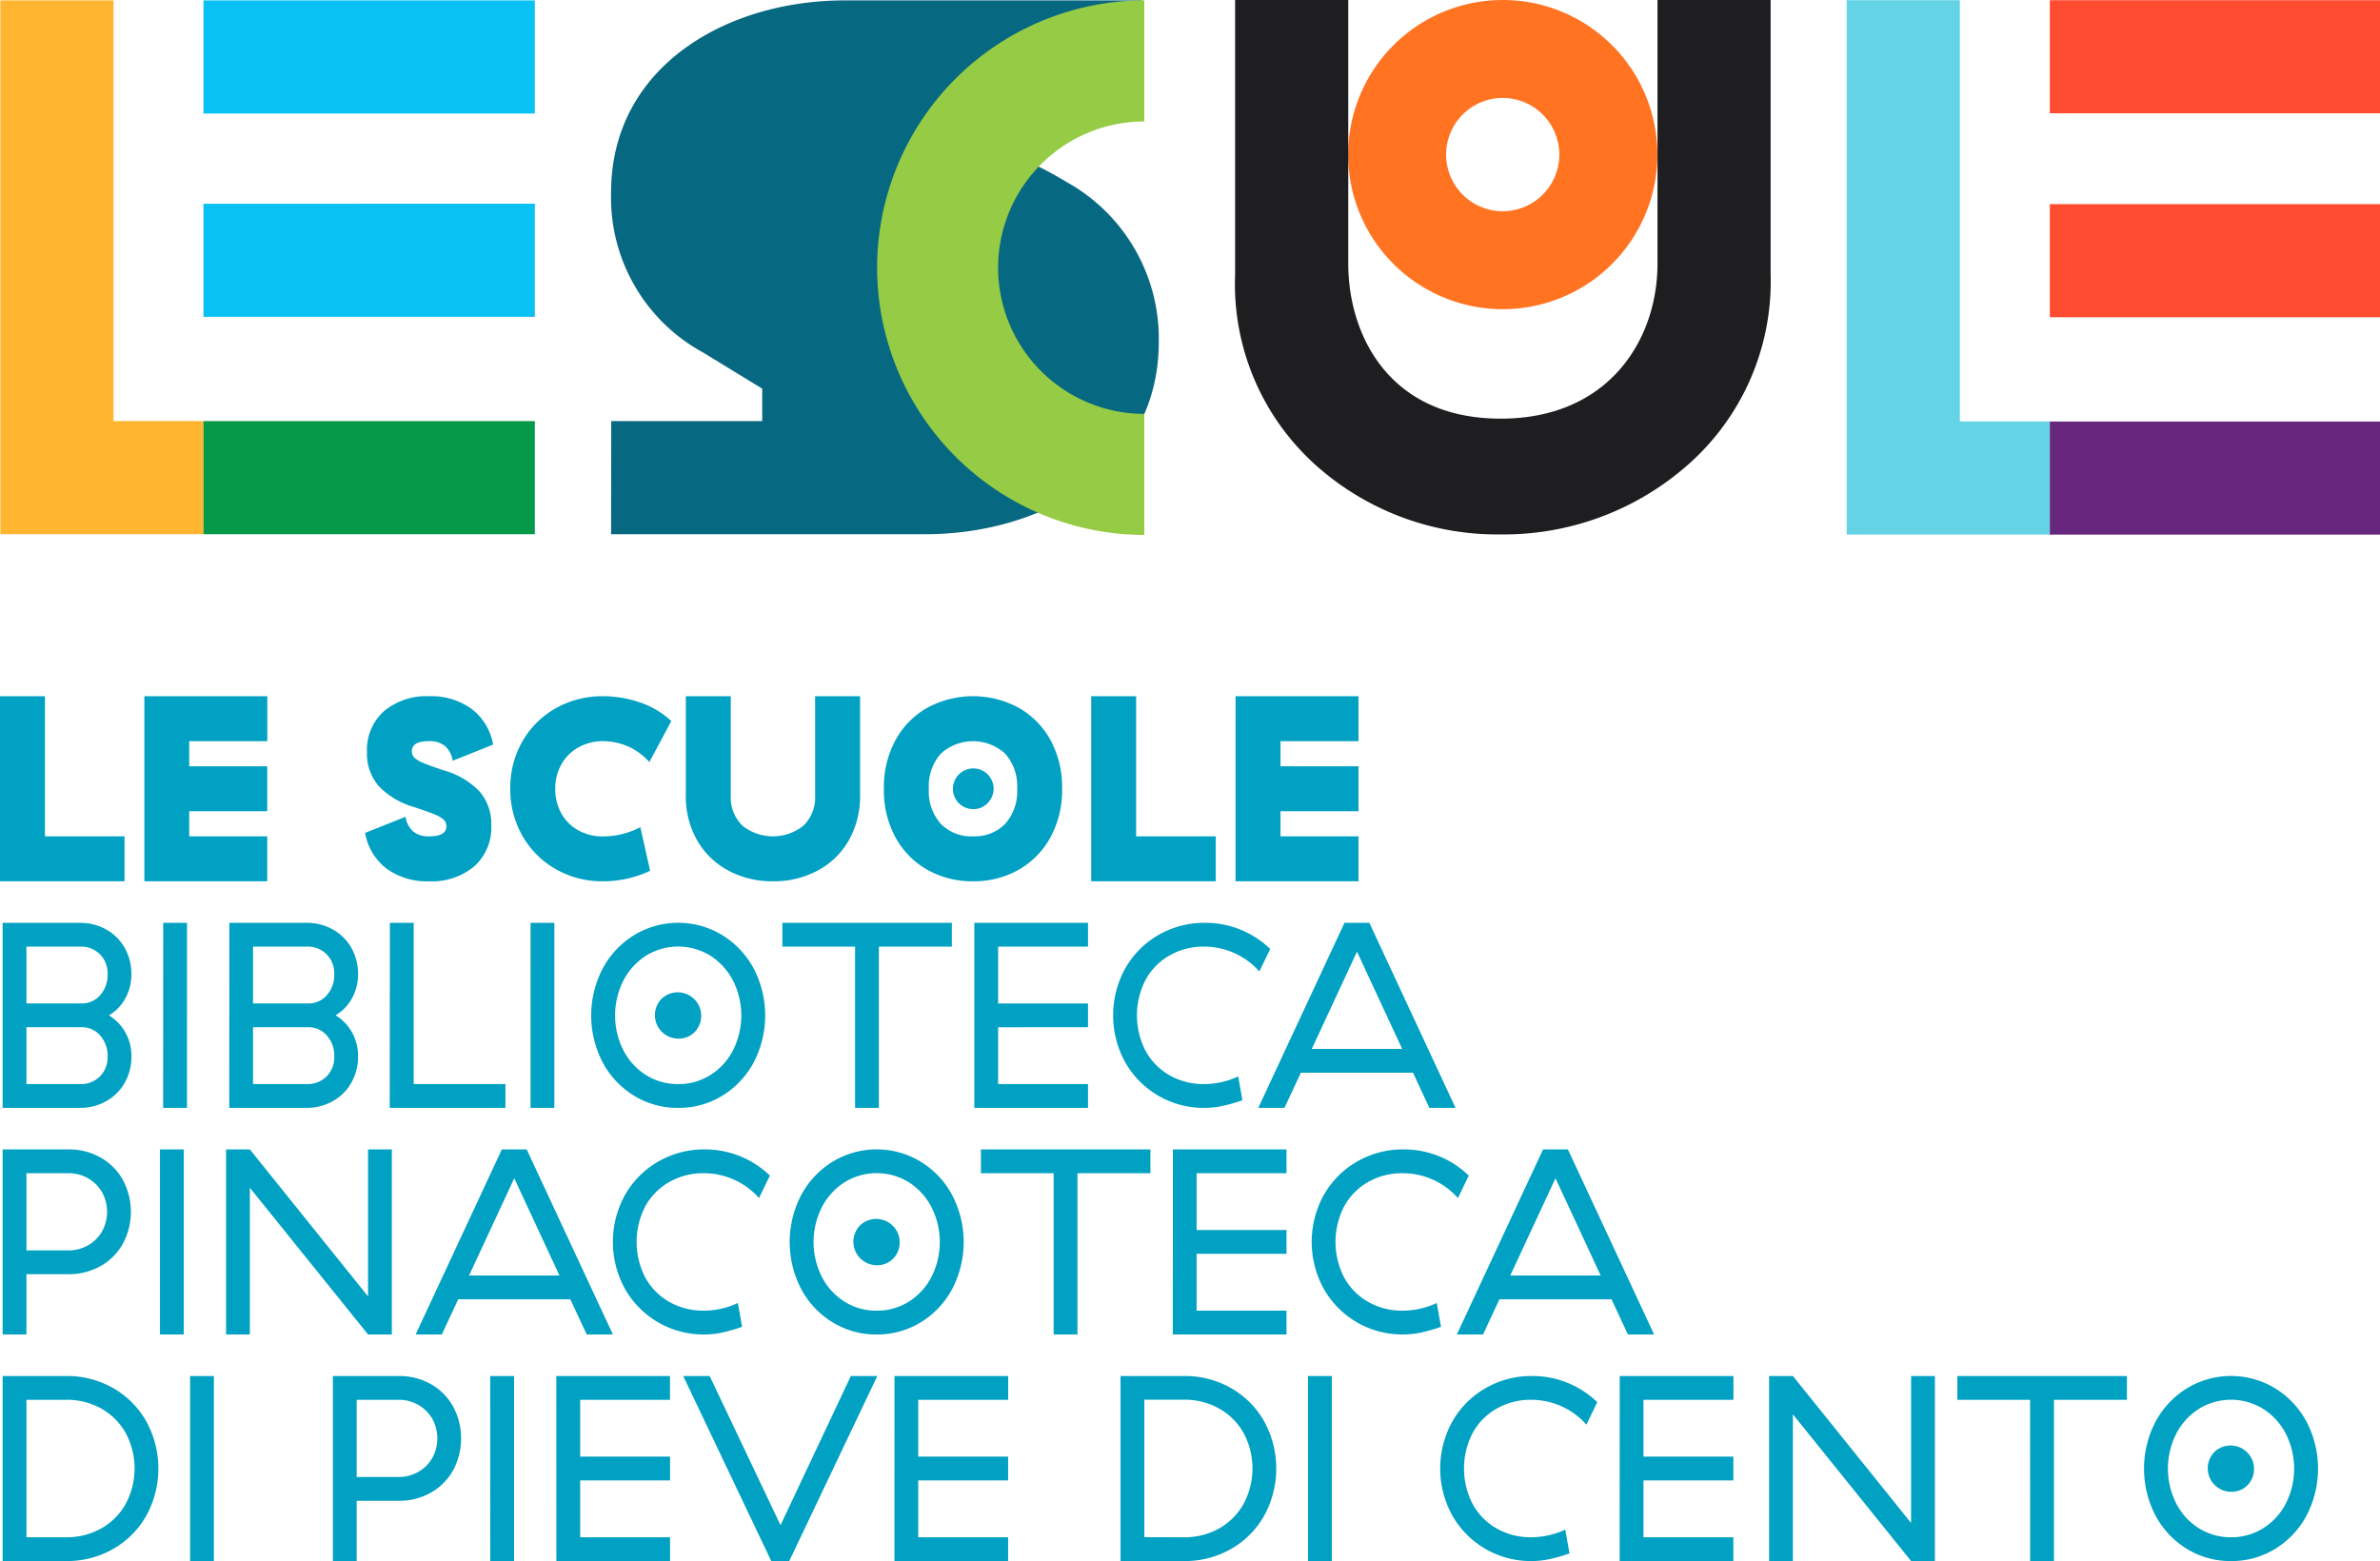 <svg xmlns="http://www.w3.org/2000/svg" xmlns:xlink="http://www.w3.org/1999/xlink" width="126.02" height="82.672" viewBox="0 0 126.02 82.672">
  <defs>
    <clipPath id="clip-path">
      <path id="Tracciato_234" data-name="Tracciato 234" d="M0-11H126v-28.33H0Z" transform="translate(0 39.328)" fill="none"/>
    </clipPath>
  </defs>
  <g id="Raggruppa_1937" data-name="Raggruppa 1937" transform="translate(-15.98 -40.328)">
    <g id="Raggruppa_1532" data-name="Raggruppa 1532" transform="translate(16 79.656)">
      <g id="Raggruppa_1525" data-name="Raggruppa 1525" transform="translate(0 -39.307)">
        <path id="Tracciato_222" data-name="Tracciato 222" d="M0,0V28.27H10.754v-5.99H5.99V0Z" fill="#ffb52f"/>
      </g>
      <path id="Tracciato_223" data-name="Tracciato 223" d="M14.929-2.379H32.474v-5.99H14.929Z" transform="translate(-4.175 -8.658)" fill="#059949"/>
      <path id="Tracciato_224" data-name="Tracciato 224" d="M14.929-18.36H32.474v-5.99H14.929Z" transform="translate(-4.175 -4.189)" fill="#09c1f3"/>
      <path id="Tracciato_225" data-name="Tracciato 225" d="M14.929-33.308H32.474V-39.3H14.929Z" transform="translate(-4.175 -0.008)" fill="#09c1f3"/>
      <g id="Raggruppa_1526" data-name="Raggruppa 1526" transform="translate(97.763 -39.318)">
        <path id="Tracciato_226" data-name="Tracciato 226" d="M0,0V28.3H10.754v-5.99H5.99V0Z" fill="#63d3e5"/>
      </g>
      <path id="Tracciato_227" data-name="Tracciato 227" d="M150.646-2.349h17.483v-5.99H150.646Z" transform="translate(-42.129 -8.666)" fill="#68277f"/>
      <path id="Tracciato_228" data-name="Tracciato 228" d="M150.646-18.33h17.483v-5.99H150.646Z" transform="translate(-42.129 -4.197)" fill="#ff4c30"/>
      <path id="Tracciato_229" data-name="Tracciato 229" d="M150.646-33.324h17.483v-5.99H150.646Z" transform="translate(-42.129 -0.004)" fill="#ff4c30"/>
      <g id="Raggruppa_1531" data-name="Raggruppa 1531" transform="translate(0 -39.328)" clip-path="url(#clip-path)">
        <g id="Raggruppa_1527" data-name="Raggruppa 1527" transform="translate(71.362 0)">
          <path id="Tracciato_230" data-name="Tracciato 230" d="M-6.357-3.179a8.188,8.188,0,0,0-8.187-8.187,8.188,8.188,0,0,0-8.188,8.187,8.188,8.188,0,0,0,8.188,8.187A8.188,8.188,0,0,0-6.357-3.179m-5.193,0a3,3,0,0,1-2.994,3,3,3,0,0,1-3-3,3,3,0,0,1,3-3,3,3,0,0,1,2.994,3" transform="translate(22.733 11.366)" fill="#ff7321"/>
        </g>
        <g id="Raggruppa_1528" data-name="Raggruppa 1528" transform="translate(65.375 0)">
          <path id="Tracciato_231" data-name="Tracciato 231" d="M-5.46-10.987a14.41,14.41,0,0,1-9.6-3.5,12.878,12.878,0,0,1-4.461-10.271v-14.53h5.991v13.962c0,3.721,2.114,8.208,8.074,8.208,5.73,0,8.3-4.193,8.3-8.208V-39.289h5.99v14.53A12.936,12.936,0,0,1,4.264-14.51,14.737,14.737,0,0,1-5.46-10.987" transform="translate(19.525 39.289)" fill="#1e1d1f"/>
        </g>
        <g id="Raggruppa_1529" data-name="Raggruppa 1529" transform="translate(32.336 0.021)">
          <path id="Tracciato_232" data-name="Tracciato 232" d="M-8.04-2.3l5.269.065L-.623-8.215H-16.388c-6.262,0-12.363,3.517-12.363,10.176a9.34,9.34,0,0,0,4.87,8.47l3.133,1.916v1.718h-7.994l-.009,5.99h16.639C-5.851,20.056.25,16.54.25,9.88a9.488,9.488,0,0,0-4.87-8.47,20.025,20.025,0,0,0-3.5-1.69Z" transform="translate(28.751 8.215)" fill="#076981"/>
        </g>
        <g id="Raggruppa_1530" data-name="Raggruppa 1530" transform="translate(46.422 0.021)">
          <path id="Tracciato_233" data-name="Tracciato 233" d="M-5.5-10.99A14.17,14.17,0,0,1-19.649-25.144,14.17,14.17,0,0,1-5.5-39.3v6.412a7.751,7.751,0,0,0-7.742,7.742A7.751,7.751,0,0,0-5.5-17.4Z" transform="translate(19.649 39.299)" fill="#95cb45"/>
        </g>
      </g>
    </g>
    <path id="Tracciato_562" data-name="Tracciato 562" d="M.98,4.2H3.36v7.42H7.574V14H.98Zm7.644,0h6.51V6.58H11V7.91h4.13v2.38H11v1.33h4.13V14H8.624ZM23.7,14a3.619,3.619,0,0,1-2.261-.679,3.009,3.009,0,0,1-1.127-1.883l2.142-.854a1.306,1.306,0,0,0,.4.777,1.282,1.282,0,0,0,.861.259q.9,0,.9-.532a.464.464,0,0,0-.133-.343,1.581,1.581,0,0,0-.476-.28q-.343-.147-1.113-.4A4.173,4.173,0,0,1,21.035,8.96a2.615,2.615,0,0,1-.623-1.806,2.737,2.737,0,0,1,.9-2.163A3.486,3.486,0,0,1,23.7,4.2a3.619,3.619,0,0,1,2.261.679A3.009,3.009,0,0,1,27.09,6.762l-2.142.854a1.306,1.306,0,0,0-.4-.777,1.282,1.282,0,0,0-.861-.259q-.9,0-.9.532a.464.464,0,0,0,.133.343,1.581,1.581,0,0,0,.476.28q.343.147,1.113.4A4.173,4.173,0,0,1,26.369,9.24a2.615,2.615,0,0,1,.623,1.806,2.737,2.737,0,0,1-.9,2.163A3.486,3.486,0,0,1,23.7,14Zm9.212,0a4.936,4.936,0,0,1-2.506-.644,4.707,4.707,0,0,1-1.764-1.764A4.936,4.936,0,0,1,28,9.086a4.9,4.9,0,0,1,.644-2.5,4.67,4.67,0,0,1,1.764-1.75A4.979,4.979,0,0,1,32.914,4.2a5.98,5.98,0,0,1,1.953.329,4.539,4.539,0,0,1,1.659.987l-1.162,2.17A3.264,3.264,0,0,0,32.928,6.58a2.654,2.654,0,0,0-1.309.322,2.333,2.333,0,0,0-.91.9,2.571,2.571,0,0,0-.329,1.3,2.615,2.615,0,0,0,.322,1.3,2.285,2.285,0,0,0,.9.9,2.654,2.654,0,0,0,1.309.322,4.261,4.261,0,0,0,1.974-.49l.518,2.31A5.784,5.784,0,0,1,32.914,14Zm9,0a4.9,4.9,0,0,1-2.366-.567,4.166,4.166,0,0,1-1.652-1.6,4.678,4.678,0,0,1-.6-2.394V4.2h2.38V9.436a2.088,2.088,0,0,0,.616,1.617,2.589,2.589,0,0,0,3.234,0,2.088,2.088,0,0,0,.616-1.617V4.2h2.38V9.436a4.721,4.721,0,0,1-.595,2.394,4.118,4.118,0,0,1-1.645,1.6A4.9,4.9,0,0,1,41.916,14ZM52.5,14a4.815,4.815,0,0,1-2.4-.6A4.371,4.371,0,0,1,48.4,11.683,5.2,5.2,0,0,1,47.782,9.1,5.2,5.2,0,0,1,48.4,6.517,4.371,4.371,0,0,1,50.1,4.8a5.089,5.089,0,0,1,4.8,0A4.371,4.371,0,0,1,56.6,6.517,5.2,5.2,0,0,1,57.218,9.1a5.2,5.2,0,0,1-.623,2.583A4.371,4.371,0,0,1,54.9,13.4,4.815,4.815,0,0,1,52.5,14Zm0-2.38a2.258,2.258,0,0,0,1.7-.658A2.568,2.568,0,0,0,54.838,9.1,2.568,2.568,0,0,0,54.2,7.238a2.528,2.528,0,0,0-3.4,0A2.568,2.568,0,0,0,50.162,9.1a2.568,2.568,0,0,0,.637,1.862A2.258,2.258,0,0,0,52.5,11.62Zm.014-1.442a1.074,1.074,0,0,1-.756-1.841,1.074,1.074,0,1,1,1.519,1.519A1.028,1.028,0,0,1,52.514,10.178ZM58.758,4.2h2.38v7.42h4.214V14H58.758Zm7.644,0h6.51V6.58h-4.13V7.91h4.13v2.38h-4.13v1.33h4.13V14H66.4ZM1.12,16.2h4.1a2.783,2.783,0,0,1,1.365.343,2.549,2.549,0,0,1,.987.966,2.764,2.764,0,0,1,.364,1.421A2.571,2.571,0,0,1,7.616,20.2a2.343,2.343,0,0,1-.868.9,2.479,2.479,0,0,1,.868.9,2.52,2.52,0,0,1,.322,1.267,2.764,2.764,0,0,1-.364,1.421,2.549,2.549,0,0,1-.987.966A2.783,2.783,0,0,1,5.222,26H1.12Zm4.172,4.27a1.272,1.272,0,0,0,.994-.441,1.594,1.594,0,0,0,.392-1.1,1.439,1.439,0,0,0-.406-1.064,1.421,1.421,0,0,0-1.05-.406H2.38v3.01Zm-.07,4.27a1.421,1.421,0,0,0,1.05-.406,1.439,1.439,0,0,0,.406-1.064,1.594,1.594,0,0,0-.392-1.1,1.272,1.272,0,0,0-.994-.441H2.38v3.01Zm4.4-8.54h1.26V26H9.618Zm3.5,0h4.1a2.783,2.783,0,0,1,1.365.343,2.549,2.549,0,0,1,.987.966,2.764,2.764,0,0,1,.364,1.421,2.571,2.571,0,0,1-.322,1.267,2.343,2.343,0,0,1-.868.9,2.479,2.479,0,0,1,.868.9,2.52,2.52,0,0,1,.322,1.267,2.764,2.764,0,0,1-.364,1.421,2.549,2.549,0,0,1-.987.966A2.783,2.783,0,0,1,17.22,26h-4.1Zm4.172,4.27a1.272,1.272,0,0,0,.994-.441,1.594,1.594,0,0,0,.392-1.1,1.439,1.439,0,0,0-.406-1.064,1.421,1.421,0,0,0-1.05-.406H14.378v3.01Zm-.07,4.27a1.421,1.421,0,0,0,1.05-.406,1.439,1.439,0,0,0,.406-1.064,1.594,1.594,0,0,0-.392-1.1,1.272,1.272,0,0,0-.994-.441H14.378v3.01Zm4.4-8.54h1.26v8.54h4.858V26H21.616Zm7.448,0h1.26V26h-1.26ZM36.89,26a4.394,4.394,0,0,1-2.324-.637A4.609,4.609,0,0,1,32.9,23.606a5.377,5.377,0,0,1,0-5,4.644,4.644,0,0,1,1.673-1.764,4.49,4.49,0,0,1,4.634,0,4.645,4.645,0,0,1,1.673,1.764,5.377,5.377,0,0,1,0,5,4.609,4.609,0,0,1-1.666,1.757A4.394,4.394,0,0,1,36.89,26Zm0-1.26a3.149,3.149,0,0,0,1.7-.476,3.363,3.363,0,0,0,1.2-1.309,4.092,4.092,0,0,0,0-3.7,3.416,3.416,0,0,0-1.2-1.316,3.237,3.237,0,0,0-3.4,0,3.416,3.416,0,0,0-1.2,1.316,4.092,4.092,0,0,0,0,3.7,3.363,3.363,0,0,0,1.2,1.309A3.149,3.149,0,0,0,36.89,24.74Zm0-2.408a1.242,1.242,0,0,1-.875-2.114,1.243,1.243,0,0,1,1.757,1.757A1.184,1.184,0,0,1,36.89,22.332Zm9.366-4.872h-3.85V16.2H51.38v1.26H47.516V26h-1.26ZM52.57,16.2h6.02v1.26H53.83v3.01h4.76v1.26H53.83v3.01h4.76V26H52.57ZM64.736,26a4.768,4.768,0,0,1-4.172-2.408,5.143,5.143,0,0,1,0-4.984,4.722,4.722,0,0,1,1.757-1.764,4.844,4.844,0,0,1,2.471-.644,4.923,4.923,0,0,1,3.444,1.386l-.574,1.19a3.9,3.9,0,0,0-2.926-1.316,3.615,3.615,0,0,0-1.82.462,3.314,3.314,0,0,0-1.274,1.288,4.1,4.1,0,0,0,0,3.78,3.314,3.314,0,0,0,1.274,1.288,3.615,3.615,0,0,0,1.82.462,4.277,4.277,0,0,0,1.806-.406l.224,1.26a8.725,8.725,0,0,1-1.071.308A4.676,4.676,0,0,1,64.736,26ZM75.8,24.138H69.86L68.992,26H67.606l4.564-9.8h1.316L78.05,26H76.664Zm-.574-1.26-2.394-5.152-2.394,5.152ZM1.12,28.2H4.606a3.384,3.384,0,0,1,1.694.427A3.066,3.066,0,0,1,7.483,29.81a3.574,3.574,0,0,1,0,3.388A3.066,3.066,0,0,1,6.3,34.381a3.384,3.384,0,0,1-1.694.427H2.38V38H1.12Zm3.486,5.348a2.05,2.05,0,0,0,1.029-.266,1.984,1.984,0,0,0,.742-.728,2.156,2.156,0,0,0,0-2.1,1.984,1.984,0,0,0-.742-.728,2.05,2.05,0,0,0-1.029-.266H2.38v4.088ZM9.45,28.2h1.26V38H9.45Zm3.5,0h1.26l6.258,7.784V28.2h1.26V38h-1.26L14.21,30.23V38H12.95Zm18.228,7.938H25.242L24.374,38H22.988l4.564-9.8h1.316L33.432,38H32.046Zm-.574-1.26L28.21,29.726l-2.394,5.152ZM38.248,38a4.768,4.768,0,0,1-4.172-2.408,5.143,5.143,0,0,1,0-4.984,4.722,4.722,0,0,1,1.757-1.764A4.844,4.844,0,0,1,38.3,28.2a4.923,4.923,0,0,1,3.444,1.386l-.574,1.19a3.9,3.9,0,0,0-2.926-1.316,3.615,3.615,0,0,0-1.82.462,3.314,3.314,0,0,0-1.274,1.288,4.1,4.1,0,0,0,0,3.78,3.314,3.314,0,0,0,1.274,1.288,3.615,3.615,0,0,0,1.82.462,4.277,4.277,0,0,0,1.806-.406l.224,1.26a8.725,8.725,0,0,1-1.071.308A4.676,4.676,0,0,1,38.248,38ZM47.4,38a4.394,4.394,0,0,1-2.324-.637,4.609,4.609,0,0,1-1.666-1.757,5.377,5.377,0,0,1,0-5,4.644,4.644,0,0,1,1.673-1.764,4.49,4.49,0,0,1,4.634,0,4.645,4.645,0,0,1,1.673,1.764,5.377,5.377,0,0,1,0,5,4.609,4.609,0,0,1-1.666,1.757A4.394,4.394,0,0,1,47.4,38Zm0-1.26a3.149,3.149,0,0,0,1.7-.476,3.363,3.363,0,0,0,1.2-1.309,4.092,4.092,0,0,0,0-3.7,3.416,3.416,0,0,0-1.2-1.316,3.237,3.237,0,0,0-3.4,0,3.416,3.416,0,0,0-1.2,1.316,4.092,4.092,0,0,0,0,3.7,3.363,3.363,0,0,0,1.2,1.309A3.149,3.149,0,0,0,47.4,36.74Zm0-2.408a1.242,1.242,0,0,1-.875-2.114,1.243,1.243,0,0,1,1.757,1.757A1.184,1.184,0,0,1,47.4,34.332ZM56.77,29.46H52.92V28.2h8.974v1.26H58.03V38H56.77Zm6.314-1.26H69.1v1.26h-4.76v3.01H69.1v1.26h-4.76v3.01H69.1V38h-6.02ZM75.25,38a4.768,4.768,0,0,1-4.172-2.408,5.143,5.143,0,0,1,0-4.984,4.722,4.722,0,0,1,1.757-1.764,4.844,4.844,0,0,1,2.471-.644,4.923,4.923,0,0,1,3.444,1.386l-.574,1.19A3.9,3.9,0,0,0,75.25,29.46a3.615,3.615,0,0,0-1.82.462,3.314,3.314,0,0,0-1.274,1.288,4.1,4.1,0,0,0,0,3.78,3.314,3.314,0,0,0,1.274,1.288,3.615,3.615,0,0,0,1.82.462,4.277,4.277,0,0,0,1.806-.406l.224,1.26a8.725,8.725,0,0,1-1.071.308A4.676,4.676,0,0,1,75.25,38Zm11.06-1.862H80.374L79.506,38H78.12l4.564-9.8H84L88.564,38H87.178Zm-.574-1.26-2.394-5.152-2.394,5.152ZM1.12,40.2H4.48a4.913,4.913,0,0,1,2.485.637,4.67,4.67,0,0,1,1.757,1.757,5.2,5.2,0,0,1,0,5.012,4.67,4.67,0,0,1-1.757,1.757A4.913,4.913,0,0,1,4.48,50H1.12Zm3.36,8.54a3.7,3.7,0,0,0,1.862-.469,3.385,3.385,0,0,0,1.295-1.3,3.986,3.986,0,0,0,0-3.752,3.385,3.385,0,0,0-1.295-1.295A3.7,3.7,0,0,0,4.48,41.46H2.38v7.28Zm6.566-8.54h1.26V50h-1.26Zm7.56,0h3.486a3.384,3.384,0,0,1,1.694.427,3.066,3.066,0,0,1,1.183,1.183,3.574,3.574,0,0,1,0,3.388,3.066,3.066,0,0,1-1.183,1.183,3.384,3.384,0,0,1-1.694.427H19.866V50h-1.26Zm3.486,5.348a2.05,2.05,0,0,0,1.029-.266,1.984,1.984,0,0,0,.742-.728,2.156,2.156,0,0,0,0-2.1,1.984,1.984,0,0,0-.742-.728,2.05,2.05,0,0,0-1.029-.266H19.866v4.088ZM26.936,40.2H28.2V50h-1.26Zm3.5,0h6.02v1.26H31.7v3.01h4.76v1.26H31.7v3.01h4.76V50h-6.02Zm6.72,0h1.4l3.752,7.9,3.724-7.9h1.4L42.77,50h-.952Zm11.186,0h6.02v1.26H49.6v3.01h4.76v1.26H49.6v3.01h4.76V50h-6.02Zm11.97,0h3.36a4.913,4.913,0,0,1,2.485.637,4.67,4.67,0,0,1,1.757,1.757,5.2,5.2,0,0,1,0,5.012,4.67,4.67,0,0,1-1.757,1.757A4.913,4.913,0,0,1,63.672,50h-3.36Zm3.36,8.54a3.7,3.7,0,0,0,1.862-.469,3.385,3.385,0,0,0,1.295-1.3,3.986,3.986,0,0,0,0-3.752,3.385,3.385,0,0,0-1.295-1.295,3.7,3.7,0,0,0-1.862-.469h-2.1v7.28Zm6.566-8.54H71.5V50h-1.26ZM82.054,50a4.768,4.768,0,0,1-4.172-2.408,5.143,5.143,0,0,1,0-4.984,4.722,4.722,0,0,1,1.757-1.764A4.844,4.844,0,0,1,82.11,40.2a4.923,4.923,0,0,1,3.444,1.386l-.574,1.19a3.9,3.9,0,0,0-2.926-1.316,3.615,3.615,0,0,0-1.82.462A3.314,3.314,0,0,0,78.96,43.21a4.1,4.1,0,0,0,0,3.78,3.314,3.314,0,0,0,1.274,1.288,3.615,3.615,0,0,0,1.82.462,4.277,4.277,0,0,0,1.806-.406l.224,1.26a8.725,8.725,0,0,1-1.071.308A4.676,4.676,0,0,1,82.054,50Zm4.69-9.8h6.02v1.26H88v3.01h4.76v1.26H88v3.01h4.76V50h-6.02Zm7.91,0h1.26l6.258,7.784V40.2h1.26V50h-1.26l-6.258-7.77V50h-1.26Zm13.818,1.26h-3.85V40.2H113.6v1.26h-3.864V50h-1.26ZM119.112,50a4.394,4.394,0,0,1-2.324-.637,4.609,4.609,0,0,1-1.666-1.757,5.377,5.377,0,0,1,0-5,4.645,4.645,0,0,1,1.673-1.764,4.49,4.49,0,0,1,4.634,0,4.645,4.645,0,0,1,1.673,1.764,5.377,5.377,0,0,1,0,5,4.609,4.609,0,0,1-1.666,1.757A4.394,4.394,0,0,1,119.112,50Zm0-1.26a3.149,3.149,0,0,0,1.7-.476,3.363,3.363,0,0,0,1.2-1.309,4.092,4.092,0,0,0,0-3.7,3.416,3.416,0,0,0-1.2-1.316,3.237,3.237,0,0,0-3.4,0,3.416,3.416,0,0,0-1.2,1.316,4.092,4.092,0,0,0,0,3.7,3.363,3.363,0,0,0,1.2,1.309A3.149,3.149,0,0,0,119.112,48.74Zm0-2.408a1.242,1.242,0,0,1-.875-2.114,1.243,1.243,0,0,1,1.757,1.757A1.184,1.184,0,0,1,119.112,46.332Z" transform="translate(15 73)" fill="#00a1c3"/>
  </g>
</svg>
